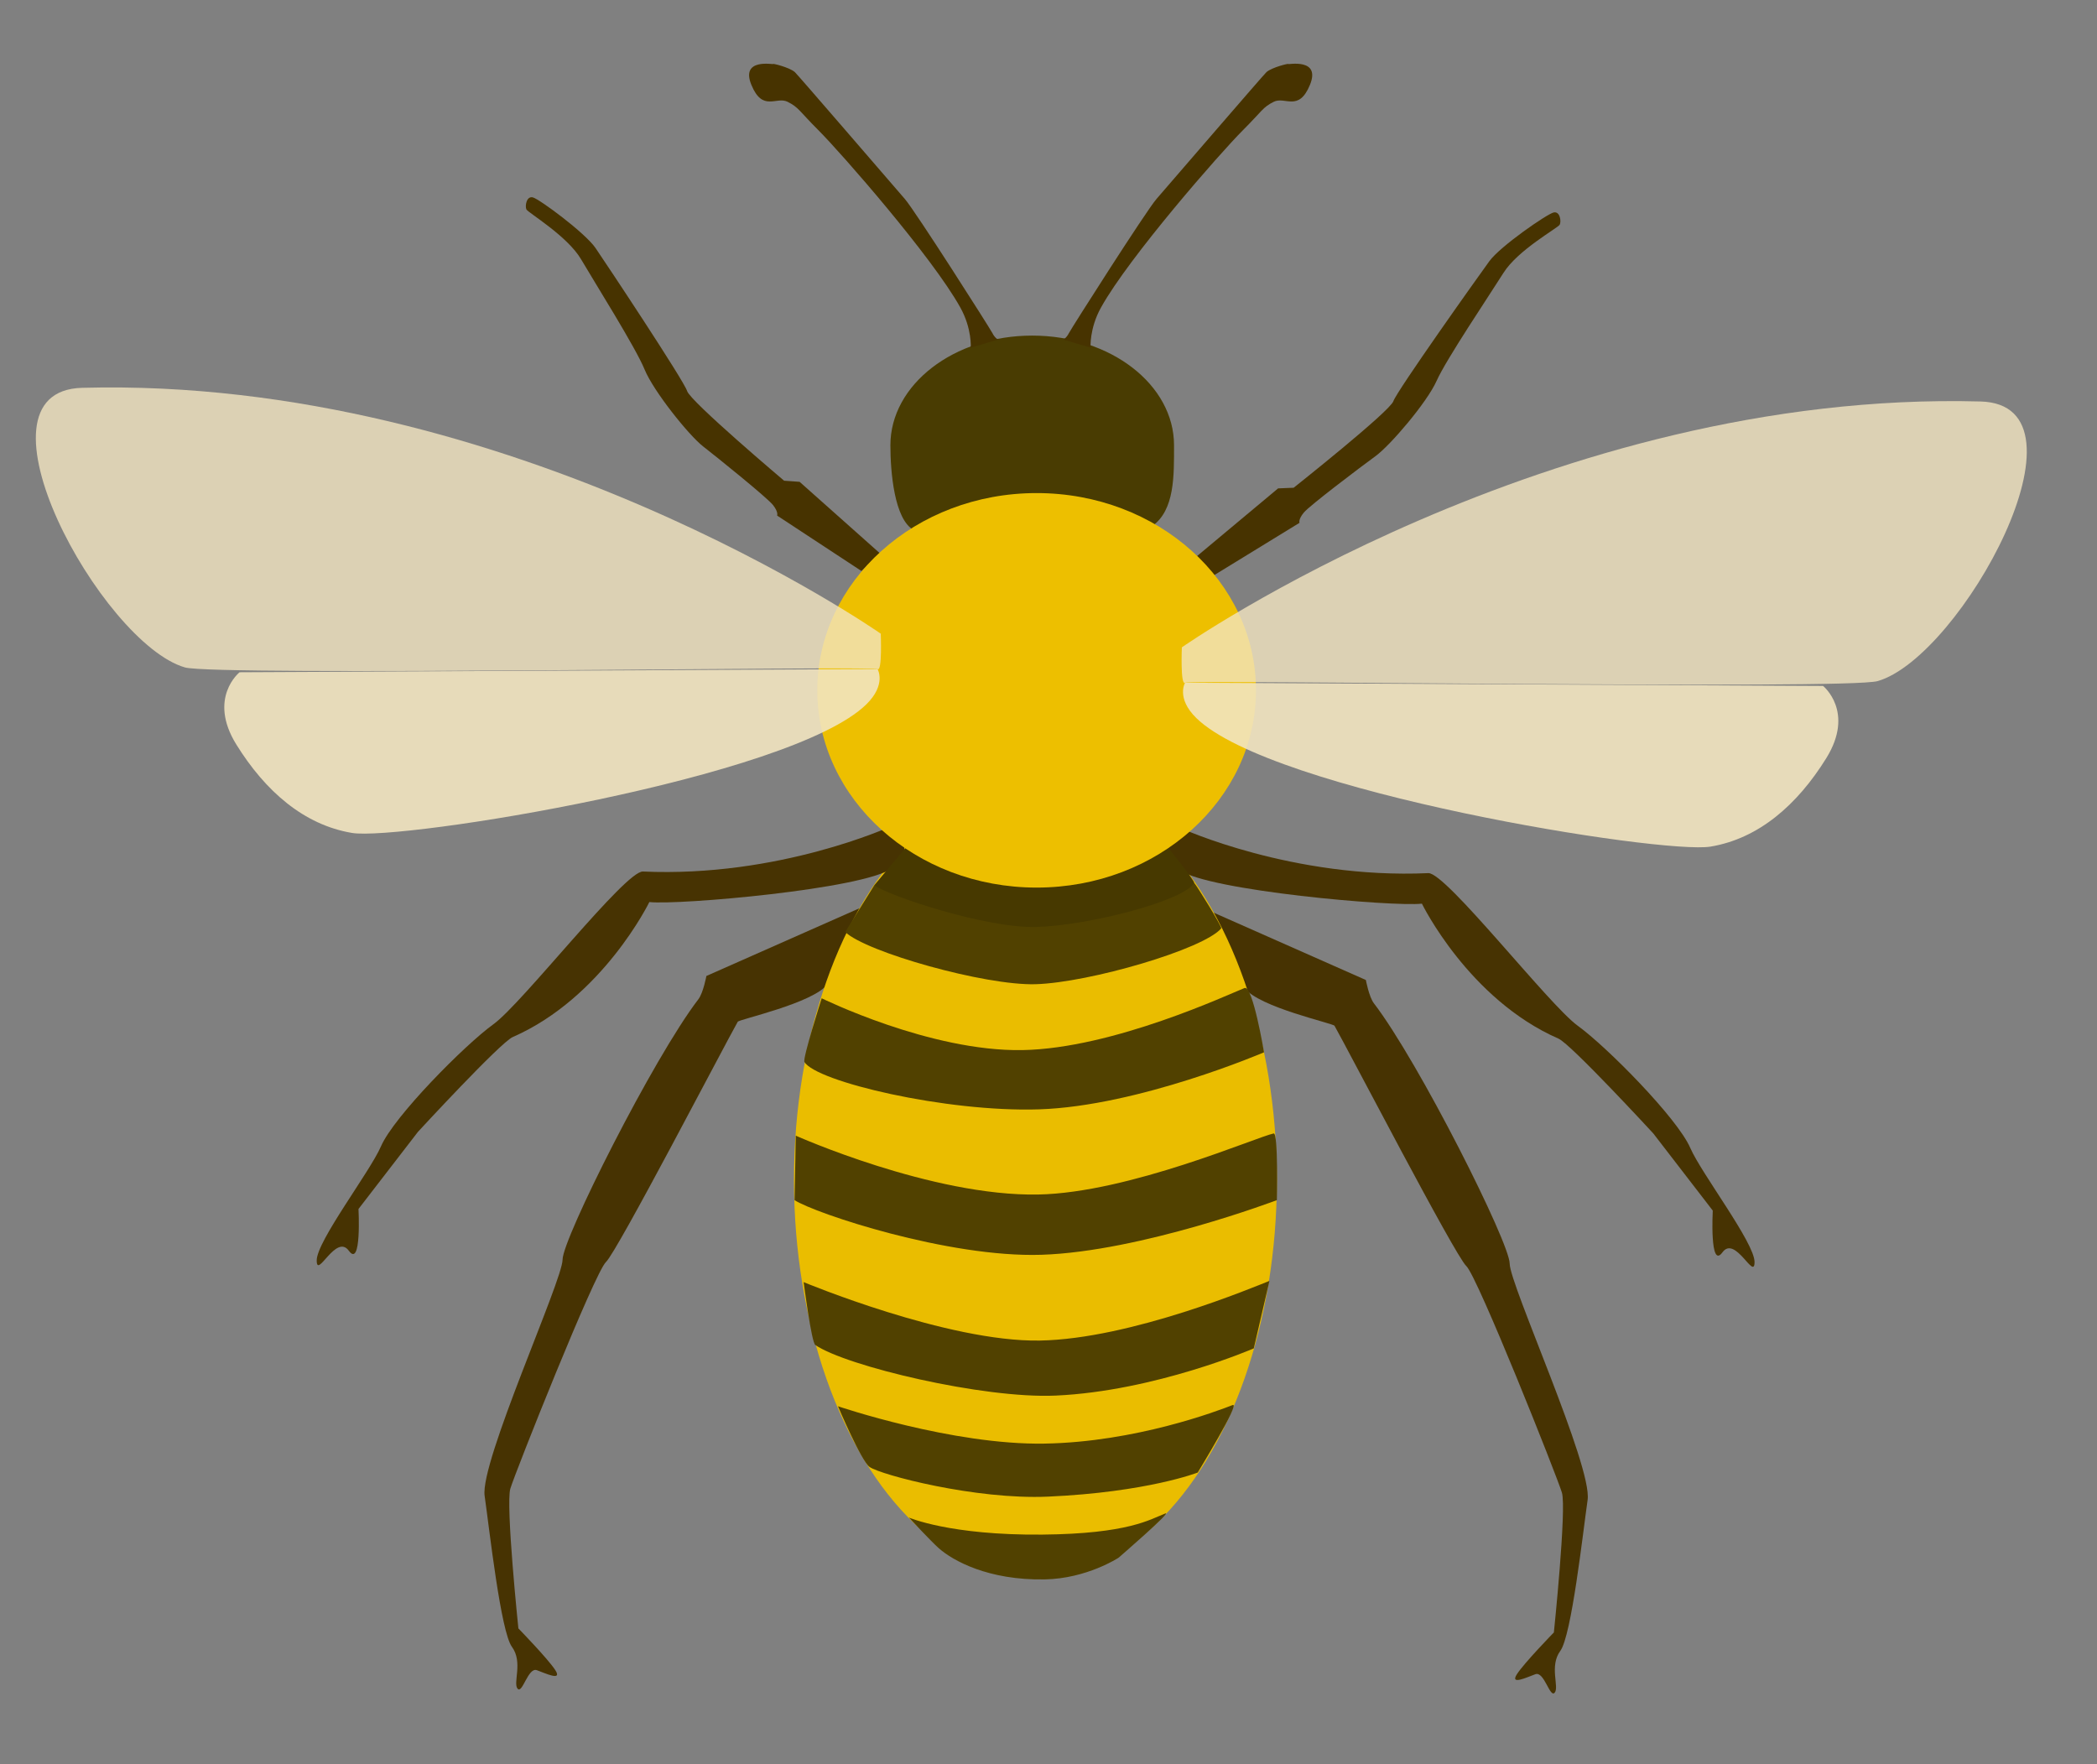 <svg xmlns="http://www.w3.org/2000/svg" xmlns:xlink="http://www.w3.org/1999/xlink" id="Layer_1" x="0px" y="0px" width="869.957px" height="731.963px" viewBox="-135.388 -18.389 869.957 731.963" xml:space="preserve">
<rect x="-135.388" y="-18.389" width="869.957" height="731.963" fill="#808080" stroke="none"/>
<g>
	<path fill="#7A3B10" d="M1750.87,250.016c-25.739,0-47.702-11.715-61.783-25.796c-16.319-16.319-31.991-16.858-32.649-16.869   c-5.414-0.125-9.775-4.584-9.717-9.999c0.059-5.415,4.409-9.766,9.824-9.766c0.974,0,24.116,0.261,46.516,22.66   c6.311,6.303,40.146,36.362,86.748,8.396c4.69-2.817,10.75-1.293,13.56,3.387c2.808,4.681,1.294,10.75-3.388,13.56   C1782.851,245.865,1766.185,250.016,1750.87,250.016z"></path>
	<path fill="#632F0B" d="M1785.022,177.703c-0.425,0-0.85-0.029-1.284-0.086c-4.295-0.56-42.308-5.963-55.934-23.49   c-7.384-9.487-11.272-19.89-14.399-28.257c-1.438-3.85-3.406-9.12-4.564-10.366c-5.993-5.983-25.053-13.829-35.659-17.37   c-5.172-1.719-7.971-7.315-6.244-12.497c1.728-5.172,7.277-7.981,12.497-6.244c3.263,1.081,32.185,10.943,43.389,22.149   c4.131,4.131,6.437,10.287,9.101,17.41c2.788,7.47,5.953,15.943,11.475,23.036c6.205,7.981,28.826,14.178,42.896,16.039   c5.416,0.714,9.217,5.675,8.512,11.08C1794.152,174.084,1789.916,177.703,1785.022,177.703z"></path>
	<path fill="#683318" d="M1755.365,622.404c-1.061,0-2.142-0.176-3.204-0.531c-5.164-1.775-7.913-7.391-6.147-12.555   c5.549-16.176-27.611-118.211-78.846-242.627c-5.549-13.492,15.644-76.442,25.574-91.266c1.457-2.172,5.887-8.782,13.212-8.782   c12.429,0,28.979,9.398,49.95,21.288c22.07,12.518,47.075,26.713,63.693,26.713c5.463,0,9.883,4.42,9.883,9.883   c0,5.462-4.42,9.882-9.883,9.882c-21.83,0-49.256-15.557-73.45-29.291c-13.694-7.768-29.021-16.464-37.348-18.347   c-8.231,12.006-23.508,62.45-23.017,73.209c34.104,82.891,89.335,225.43,78.932,255.743   C1763.309,619.826,1759.468,622.404,1755.365,622.404z M1685.815,360.457L1685.815,360.457L1685.815,360.457z"></path>
	<path fill="#7C310F" d="M1917.977,250.016c25.739,0,47.703-11.715,61.783-25.796c16.319-16.319,31.991-16.858,32.649-16.869   c5.414-0.125,9.776-4.584,9.718-9.999c-0.059-5.415-4.41-9.766-9.824-9.766c-0.975,0-24.117,0.261-46.516,22.66   c-6.312,6.303-40.147,36.362-86.749,8.396c-4.69-2.817-10.75-1.293-13.56,3.387c-2.808,4.681-1.293,10.75,3.388,13.56   C1885.994,245.865,1902.66,250.016,1917.977,250.016z"></path>
	<path fill="#6B300F" d="M1883.823,177.703c0.425,0,0.85-0.029,1.284-0.086c4.294-0.56,42.308-5.963,55.935-23.49   c7.383-9.487,11.271-19.89,14.398-28.257c1.438-3.85,3.406-9.12,4.564-10.366c5.993-5.983,25.053-13.829,35.659-17.37   c5.173-1.719,7.971-7.315,6.244-12.497c-1.728-5.172-7.277-7.981-12.497-6.244c-3.262,1.081-32.186,10.943-43.389,22.149   c-4.131,4.131-6.437,10.287-9.1,17.41c-2.789,7.47-5.954,15.943-11.476,23.036c-6.205,7.981-28.826,14.178-42.897,16.039   c-5.414,0.714-9.216,5.675-8.512,11.08C1874.693,174.084,1878.93,177.703,1883.823,177.703z"></path>
	<path fill="#70391D" d="M1904.128,615.727c-10.404-30.314,44.826-172.854,78.933-255.743c0.491-10.76-14.785-61.205-23.018-73.21   c-8.327,1.881-23.652,10.577-37.347,18.347c-24.194,13.733-51.621,29.29-73.451,29.29c-5.462,0-9.882-4.42-9.882-9.881   c0-5.461,4.421-9.882,9.882-9.882c16.618,0,41.623-14.196,63.693-26.713c20.972-11.89,37.522-21.289,49.951-21.289   c7.324,0,11.755,6.611,13.212,8.782c9.931,14.823,31.122,77.774,25.573,91.267c-51.235,124.417-84.394,226.452-78.845,242.625   c1.767,5.164-0.985,10.781-6.147,12.557c-1.062,0.357-2.143,0.529-3.205,0.529C1909.378,622.404,1905.536,619.826,1904.128,615.727   z M1983.031,360.457L1983.031,360.457L1983.031,360.457z"></path>
	<path fill="#161616" d="M1869.012,118.409h-69.175c-13.644,0-24.706-11.06-24.706-24.706l0,0c0-13.645,11.061-24.706,24.706-24.706   h69.175c13.645,0,24.706,11.06,24.706,24.706l0,0C1893.717,107.349,1882.656,118.409,1869.012,118.409z"></path>
	<path d="M1903.6,214.37c0-57.905-30.971-104.842-69.175-104.842s-69.175,46.939-69.175,104.842   c0,50.182,23.278,92.074,54.352,102.369v49.07h29.647v-49.07C1880.321,306.446,1903.6,264.553,1903.6,214.37z"></path>
	<path fill="#282828" d="M1834.424,108.528c-38.205,0-69.176,39.819-69.176,88.939c0,9.644,1.23,18.909,3.439,27.603   c19.249,7.523,41.68,11.926,65.736,11.926c24.056,0,46.486-4.402,65.735-11.926c2.209-8.694,3.439-17.959,3.439-27.603   C1903.6,148.348,1872.629,108.528,1834.424,108.528z"></path>
	<path fill="#6D3611" d="M1783.635,112.22c16.621-1.884,34.621-9.884,37.954-20.55c4-11.333-19.843-24.042-28.292-21.8   c-0.32,0.084-0.639,0.176-0.959,0.272c-7.65,2.329-13.893,8.556-16.135,16.231C1773.188,96.704,1776.81,106.242,1783.635,112.22z"></path>
	<path d="M1913.481,383.23c-0.059,110.274-39.059,203.024-77.809,204.274c-35.489,1.145-83.25-89.25-80.308-204.274   c1.396-54.561,35.396-69.175,79.059-69.175S1913.511,328.652,1913.481,383.23z"></path>
	<path fill="#60360D" d="M1885.214,112.22c6.825-5.978,10.446-15.517,7.431-25.846c-2.241-7.676-8.484-13.902-16.134-16.231   c-0.322-0.098-0.64-0.188-0.959-0.272c-8.449-2.242-30.729,14.204-24.63,20.466C1855.588,99.67,1863.589,106.336,1885.214,112.22z"></path>
	
		<ellipse transform="matrix(-0.838 0.545 -0.545 -0.838 3348.662 -606.29)" opacity="0.9" fill="#302C29" cx="1764.253" cy="193.513" rx="19.767" ry="14.825"></ellipse>
	
		<ellipse transform="matrix(0.838 0.545 -0.545 0.838 413.525 -1007.273)" opacity="0.9" fill="#33302E" cx="1904.696" cy="193.431" rx="19.767" ry="14.825"></ellipse>
	<g>
		<path d="M1755.443,381.367c-0.01,0.639-0.078,1.213-0.078,1.861c0,13.413,0.545,26.481,1.549,39.112    c23.225,6.457,49.434,10.301,77.51,10.301c27.976,0,54.3-3.65,77.473-10.059c1.035-12.729,1.585-25.885,1.585-39.352    c0-0.68-0.07-1.283-0.081-1.951c-33.763,8.113-61.58,21.944-78.977,39.18C1817.039,403.232,1789.182,389.48,1755.443,381.367z"></path>
		<path d="M1834.424,363.466c-27.254,0-51.723-7.859-69.57-20.361c-4.209,6.969-7.062,15.547-8.463,25.787    c21.639,8.955,48.631,14.338,78.033,14.338c29.39,0,56.389-5.373,78.035-14.314c-1.386-10.15-4.205-18.656-8.351-25.588    C1886.24,355.769,1861.62,363.466,1834.424,363.466z"></path>
		<path d="M1787.312,541.908c13.167,24.41,29.435,38.967,47.112,38.967c17.586,0,33.776-14.605,46.908-38.943    c-20.33,1.785-37.482,7.959-46.908,16.469C1824.967,549.861,1807.732,543.674,1787.312,541.908z"></path>
		<path d="M1834.424,529.109c-13.948-14.541-36.919-25.873-64.65-32.006c3.678,13.053,7.977,24.883,12.784,35.318    c15.817,4.008,33.334,6.303,51.866,6.303c18.433,0,35.882-2.25,51.645-6.213c4.837-10.48,9.157-22.377,12.862-35.461    C1871.267,503.223,1848.354,514.59,1834.424,529.109z"></path>
		<path d="M1834.424,479.75c-16.592-17.533-43.317-31.516-75.72-39.557c1.812,15.186,4.36,29.508,7.489,42.883    c20.633,5.645,43.739,8.859,68.23,8.859c24.421,0,47.478-3.189,68.082-8.793c3.169-13.441,5.762-27.803,7.598-43.01    C1877.702,448.182,1851.02,462.215,1834.424,479.75z"></path>
	</g>
	<path fill="#E2D8BF" d="M1884.923,232.504c7.27-8.466,13.807-19.27,17.018-28.035c0.134-0.366,0.264-0.728,0.385-1.083   c3.25-9.406-2.353-1.587-8.902,9.118c-7.547,12.337-14,25-30.821,35.185C1867.026,248.718,1875.138,243.896,1884.923,232.504z"></path>
	<path fill="#E2D8BF" d="M1810.017,248.188c-11.594-9.185-24.547-22.348-32.094-34.685c-6.55-10.705-10.88-19.024-7.63-9.618   c0.121,0.355,0.251,0.717,0.385,1.083c3.211,8.766,9.748,19.569,17.018,28.035C1797.48,244.396,1805.592,249.218,1810.017,248.188z   "></path>
	<path opacity="0.6" fill="#7C3C11" d="M1756.142,182.075c0,0,20.754-6.082,19.754,9.918s-44,215.001-59,232.001s-43,28-57,32   s-32-4-32-4s-84,38-111,26s-67,27-35-48c32-75,199-164.001,216-197.001S1756.142,182.075,1756.142,182.075z"></path>
	<path fill="#1E1E1E" d="M1641.422-69.997c0,0-3-13,6-12s94.658,58.328,159,122c24,23.75,20,34.5,20,34.5l-6.25,1.25   c0,0-20.75-33.75-95.75-91.75S1641.422-69.997,1641.422-69.997z"></path>
	<path fill="#1E1E1E" d="M2028.685-70.991c0,0,3-13-6-12s-94.658,58.328-159,122c-24,23.75-20,34.5-20,34.5l6.25,1.25   c0,0,20.75-33.75,95.75-91.75S2028.685-70.991,2028.685-70.991z"></path>
	<path opacity="0.6" fill="#7C3C11" d="M1910.818,180.564c0,0-20.754-6.082-19.754,9.918s44,215,59,232s43,28,57,32s32-4,32-4   s84,38,111,26s67,27,35-48c-32-75-199-164-216-197S1910.818,180.564,1910.818,180.564z"></path>
	<ellipse fill="#6D3611" cx="1835.923" cy="243.004" rx="34.5" ry="16.5"></ellipse>
	<path fill="#E2D8BF" d="M1769.923,336.503c0,0-0.624,36.633,11,38c8.5,1,21.5-6,21.5-5s19.5,3.5,23,14c3.198,9.594-16,16.5-31.5,16   s-39.502-10.471-39-19C1756.923,346.503,1769.923,336.503,1769.923,336.503z"></path>
	<path fill="#E2D8BF" d="M1898.768,335.503c0,0,0.624,36.633-11,38c-8.5,1-21.5-6-21.5-5s-19.5,3.5-23,14   c-3.198,9.594,16,16.5,31.5,16s39.502-10.471,39-19C1911.768,345.503,1898.768,335.503,1898.768,335.503z"></path>
	<path fill="#F9ECCD" d="M1754.923,413.004l3.5,36c0,0,6.534,16.52,64,18.5c29,1-11-20-15.5-17.5c-0.978,0.543-27.5,3-32-3   c-2.224-2.965,2.287-2.881,0.5-8.5c-1.829-5.752-9.965-17.211-13-20.5C1756.423,411.504,1754.923,413.004,1754.923,413.004z"></path>
	<path fill="#F9ECCD" d="M1913.387,414.004l-3.5,36c0,0-6.534,16.52-64,18.5c-29,1,11-20,15.5-17.5c0.978,0.543,27.5,3,32-3   c2.224-2.965-2.287-2.881-0.5-8.5c1.829-5.752,9.965-17.211,13-20.5C1911.887,412.504,1913.387,414.004,1913.387,414.004z"></path>
	<path fill="#E2D8BF" d="M1762.423,471.504c0,0,6.075,2.389,14,20c4.5,10,21,4.5,21.5,4.5s22,6,25.5,13s-19.5,3-23.5,2   s-25.043-4.359-29.5-12C1766.923,493.004,1762.423,471.504,1762.423,471.504z"></path>
	<path fill="#E2D8BF" d="M1905.784,472.004c0,0-6.074,2.389-14,20c-4.5,10-21,4.5-21.5,4.5s-22,6-25.5,13s19.5,3,23.5,2   s25.043-4.359,29.5-12C1901.284,493.504,1905.784,472.004,1905.784,472.004z"></path>
	<path fill="#E2D8BF" d="M1769.811,248.221c0,0,12.482,28.367,22.961,37.337s10.801-7.211,22.07,23.857   c3.515,9.69-0.378,6.071-0.378,6.071l-20.011-14.924l-15.538-22.62L1769.811,248.221z"></path>
	<path fill="#E2D8BF" d="M1898.312,249.221c0,0-12.482,28.367-22.961,37.337c-10.479,8.97-10.801-7.212-22.07,23.856   c-3.515,9.69,0.378,6.071,0.378,6.071l20.011-14.924l15.538-22.62L1898.312,249.221z"></path>
</g>
<g>
	<path fill="#473302" d="M355.916,354.833l75.332,33.334c0,0,1.305,7.021,3.334,9.667c18.666,24.332,56.334,99.332,56.334,108   c0,8.666,34.334,84,32.334,98s-6.668,56.334-11.334,62.666c-4.668,6.334-0.334,15-2.334,17.334c-2,2.332-4.334-9.002-8-7.668   s-10.666,4.666-7.666,0s15.334-17.332,15.334-17.332s5.332-51.334,3.332-58c-2-6.668-35-89.668-39.666-94   c-4.668-4.334-49-89.668-54.668-99.668c-0.592-1.045-31.332-7.666-37.332-15.666S355.916,354.833,355.916,354.833z"></path>
	<path fill="#473302" d="M233,353.167L157.667,386.5c0,0-1.304,7.022-3.333,9.667C135.667,420.5,98,495.5,98,504.167   s-34.333,84-32.333,98S72.333,658.501,77,664.834s0.333,15,2.333,17.333s4.333-9.001,8-7.667S98,679.166,95,674.5   s-15.333-17.333-15.333-17.333s-5.333-51.333-3.333-58s35-89.667,39.667-94s49-89.667,54.667-99.667   c0.592-1.045,31.333-7.666,37.333-15.667C214,381.833,233,353.167,233,353.167z"></path>
	<ellipse fill="#EABD00" cx="294.167" cy="471.166" rx="100.167" ry="164.667"></ellipse>
	<path fill="#473302" d="M234.002,324.499c0,0-46.33,21.221-102.667,18.667c-7.334-0.333-50,54.666-62,63.333   S28,444.834,22.668,457.166c-4.567,10.563-26.667,39.333-26.667,47.333s8-11.333,13.333-4s4-17.333,4-17.333l24.667-32   c0,0,34.15-37.066,39.333-39.334C114.667,395.5,134,355.833,134,355.833c12,1.334,88.668-5.334,100.668-14   C246.668,333.166,234.002,324.499,234.002,324.499z"></path>
	<path fill="#493C02" d="M351.668,166.334c0-25.129-26.342-45.5-58.833-45.5c-32.493,0-58.833,20.371-58.833,45.5   c0,11.006,1.598,30.729,9.667,35.166c6.667,3.667,30.072-7,48.333-7c16.246,0,41.281,12.039,50.667,5.333   C352,193.167,351.668,178.898,351.668,166.334z"></path>
	<path fill="#473300" d="M229.667,211.167L196.334,181.5l-6.433-0.463c0,0-38.9-32.87-40.233-37.204s-33.667-53-38-59.333   s-23.333-20.333-26-21s-3.334,3.667-2.667,5s17,11,22.667,20.667s22.666,36.667,26.333,45.667s18.333,27.333,24.333,32   s26.667,21.333,29,24.333S187,195.5,187,195.5l35,23L229.667,211.167z"></path>
	<path fill="#473300" d="M267.334,125.833c0,0,0.561-7.858-4.333-16.667c-11.667-21-49.571-64.238-58.667-73.333   c-8.333-8.333-8.333-9.667-13-12s-10.333,4.333-15-7s9.333-8.334,9-8.667s6.667,1.333,9,3.333   c1.043,0.895,38.018,43.842,45.667,52.667c4.333,5,35.333,53.667,36.333,55.667s2.333,2.667,2.333,2.667L267.334,125.833z"></path>
	<path fill="#473300" d="M317.047,125.833c0,0-0.561-7.858,4.334-16.667c11.666-21,49.57-64.238,58.666-73.333   c8.334-8.333,8.334-9.667,13-12s10.334,4.333,15-7s-9.334-8.334-9-8.667s-6.666,1.333-9,3.333   c-1.043,0.895-38.018,43.842-45.666,52.667c-4.334,5-35.334,53.667-36.334,55.667s-2.333,2.667-2.333,2.667L317.047,125.833z"></path>
	<path fill="#473300" d="M360.592,212.825l34.25-28.605l6.443-0.261c0,0,39.912-31.632,41.381-35.921   c1.471-4.29,35.314-51.917,39.846-58.111c4.531-6.194,23.961-19.59,26.646-20.173c2.688-0.582,3.217,3.77,2.51,5.082   c-0.709,1.312-17.338,10.46-23.307,19.944c-5.967,9.484-23.805,35.937-27.754,44.817c-3.947,8.88-19.182,26.744-25.326,31.22   c-6.143,4.476-27.324,20.485-29.75,23.41s-1.803,4.279-1.803,4.279l-35.705,21.89L360.592,212.825z"></path>
	<path fill="#473302" d="M354.5,325.166c0,0,46.33,21.222,102.668,18.667c7.334-0.332,50,54.666,62,63.333   s41.334,38.335,46.666,50.667c4.568,10.563,26.666,39.333,26.666,47.333s-7.998-11.333-13.332-4s-4-17.333-4-17.333l-24.668-32   c0,0-34.15-37.066-39.332-39.334c-37.332-16.332-56.666-55.998-56.666-55.998c-12,1.333-88.668-5.335-100.668-14.002   C341.834,333.833,354.5,325.166,354.5,325.166z"></path>
	<path fill="#514100" d="M215.25,368.25c8.667,8.333,57.915,22.296,79,21.667c22.334-0.667,69.666-14.5,77-23.167   c0.48-0.569-10.25-17.917-11.25-18.917s-132.666,1-132.666,1L215.25,368.25z"></path>
	<path fill="#473900" d="M227.334,348.833c5.667,4.334,46.248,17.963,67.333,17.334C317,365.5,356.396,355.054,360,347.833   c0.334-0.666-9.666-13.333-10.666-14.333s-106.667-3-106.667-3L227.334,348.833z"></path>
	<ellipse fill="#EDBF00" cx="294.668" cy="268" rx="91" ry="81.833"></ellipse>
	<path opacity="0.9" fill="#F2E5C0" d="M620.916,266.166c0,0,13.334,10.667,1.334,30s-28,33.334-48,36.667   s-182-22.667-213.334-53.334c-8.482-8.302-4.666-14.666-4.666-14.666L620.916,266.166z"></path>
	<path opacity="0.8" fill="#F2E5C0" d="M230.002,244.499c0,0-152.712-106.828-331.333-102c-49.333,1.333,8,106,42.667,116   c12.617,3.64,285.333-0.666,287.333,0.667S230.002,244.499,230.002,244.499z"></path>
	<path opacity="0.8" fill="#F2E5C0" d="M354.916,250.166c0,0,152.713-106.828,331.334-102c49.334,1.333-8,106-42.666,116   c-12.617,3.64-285.334-0.666-287.334,0.667S354.916,250.166,354.916,250.166z"></path>
	<path opacity="0.9" fill="#F2E5C0" d="M-35.998,260.499c0,0-13.333,10.666-1.333,30s28,33.334,48,36.667s182-22.667,213.333-53.333   c8.483-8.303,4.667-14.667,4.667-14.667L-35.998,260.499z"></path>
	<path fill="#514100" d="M205.5,395.75c0,0,44.917,22.167,83.25,21.5c37.755-0.657,85.81-23.271,92.166-25.75   c3.418-1.333,8.084,26.667,8.084,26.667s-52,22.333-93.333,23.666c-38.682,1.247-92.553-11.539-97.333-19.666   C197.5,420.75,205.5,395.75,205.5,395.75z"></path>
	<path fill="#514100" d="M194.75,452.75c0,0,56.5,25.25,100.584,24.416C333.088,476.452,386,453.25,393,451.833   c1.967-0.398,1.334,27.667,1.334,27.667S338,500.833,296.667,502.166C257.985,503.413,202.75,485,194.25,479.5L194.75,452.75z"></path>
	<path fill="#514100" d="M198,513.5c0,0,59.666,24.917,98,24.25c37.755-0.657,88.896-22.271,95.25-24.75l-6.5,28   c0,0-40.936,17.743-82.25,19.582c-29.999,1.335-86.803-12.198-99.666-20.999C201.25,538.5,198,513.5,198,513.5z"></path>
	<path fill="#514100" d="M212.25,565c0,0,47.416,16.167,85.75,15.5c37.755-0.657,71.646-13.521,78-16c3.418-1.333-14.5,28-14.5,28   s-20.852,8.161-62.166,10c-29.999,1.335-69.333-9-74-12.333C221.881,587.701,212.25,565,212.25,565z"></path>
	<path fill="#514100" d="M241.667,611.167c0,0,16.995,7.439,55.333,7.083c35.667-0.332,44.646-6.271,51-8.75   c3.418-1.333-19.332,18.334-19.332,18.334s-13.17,8.687-30.667,9c-23.25,0.416-38-7.667-44-13   C250.829,621.016,241.667,611.167,241.667,611.167z"></path>
</g>
</svg>